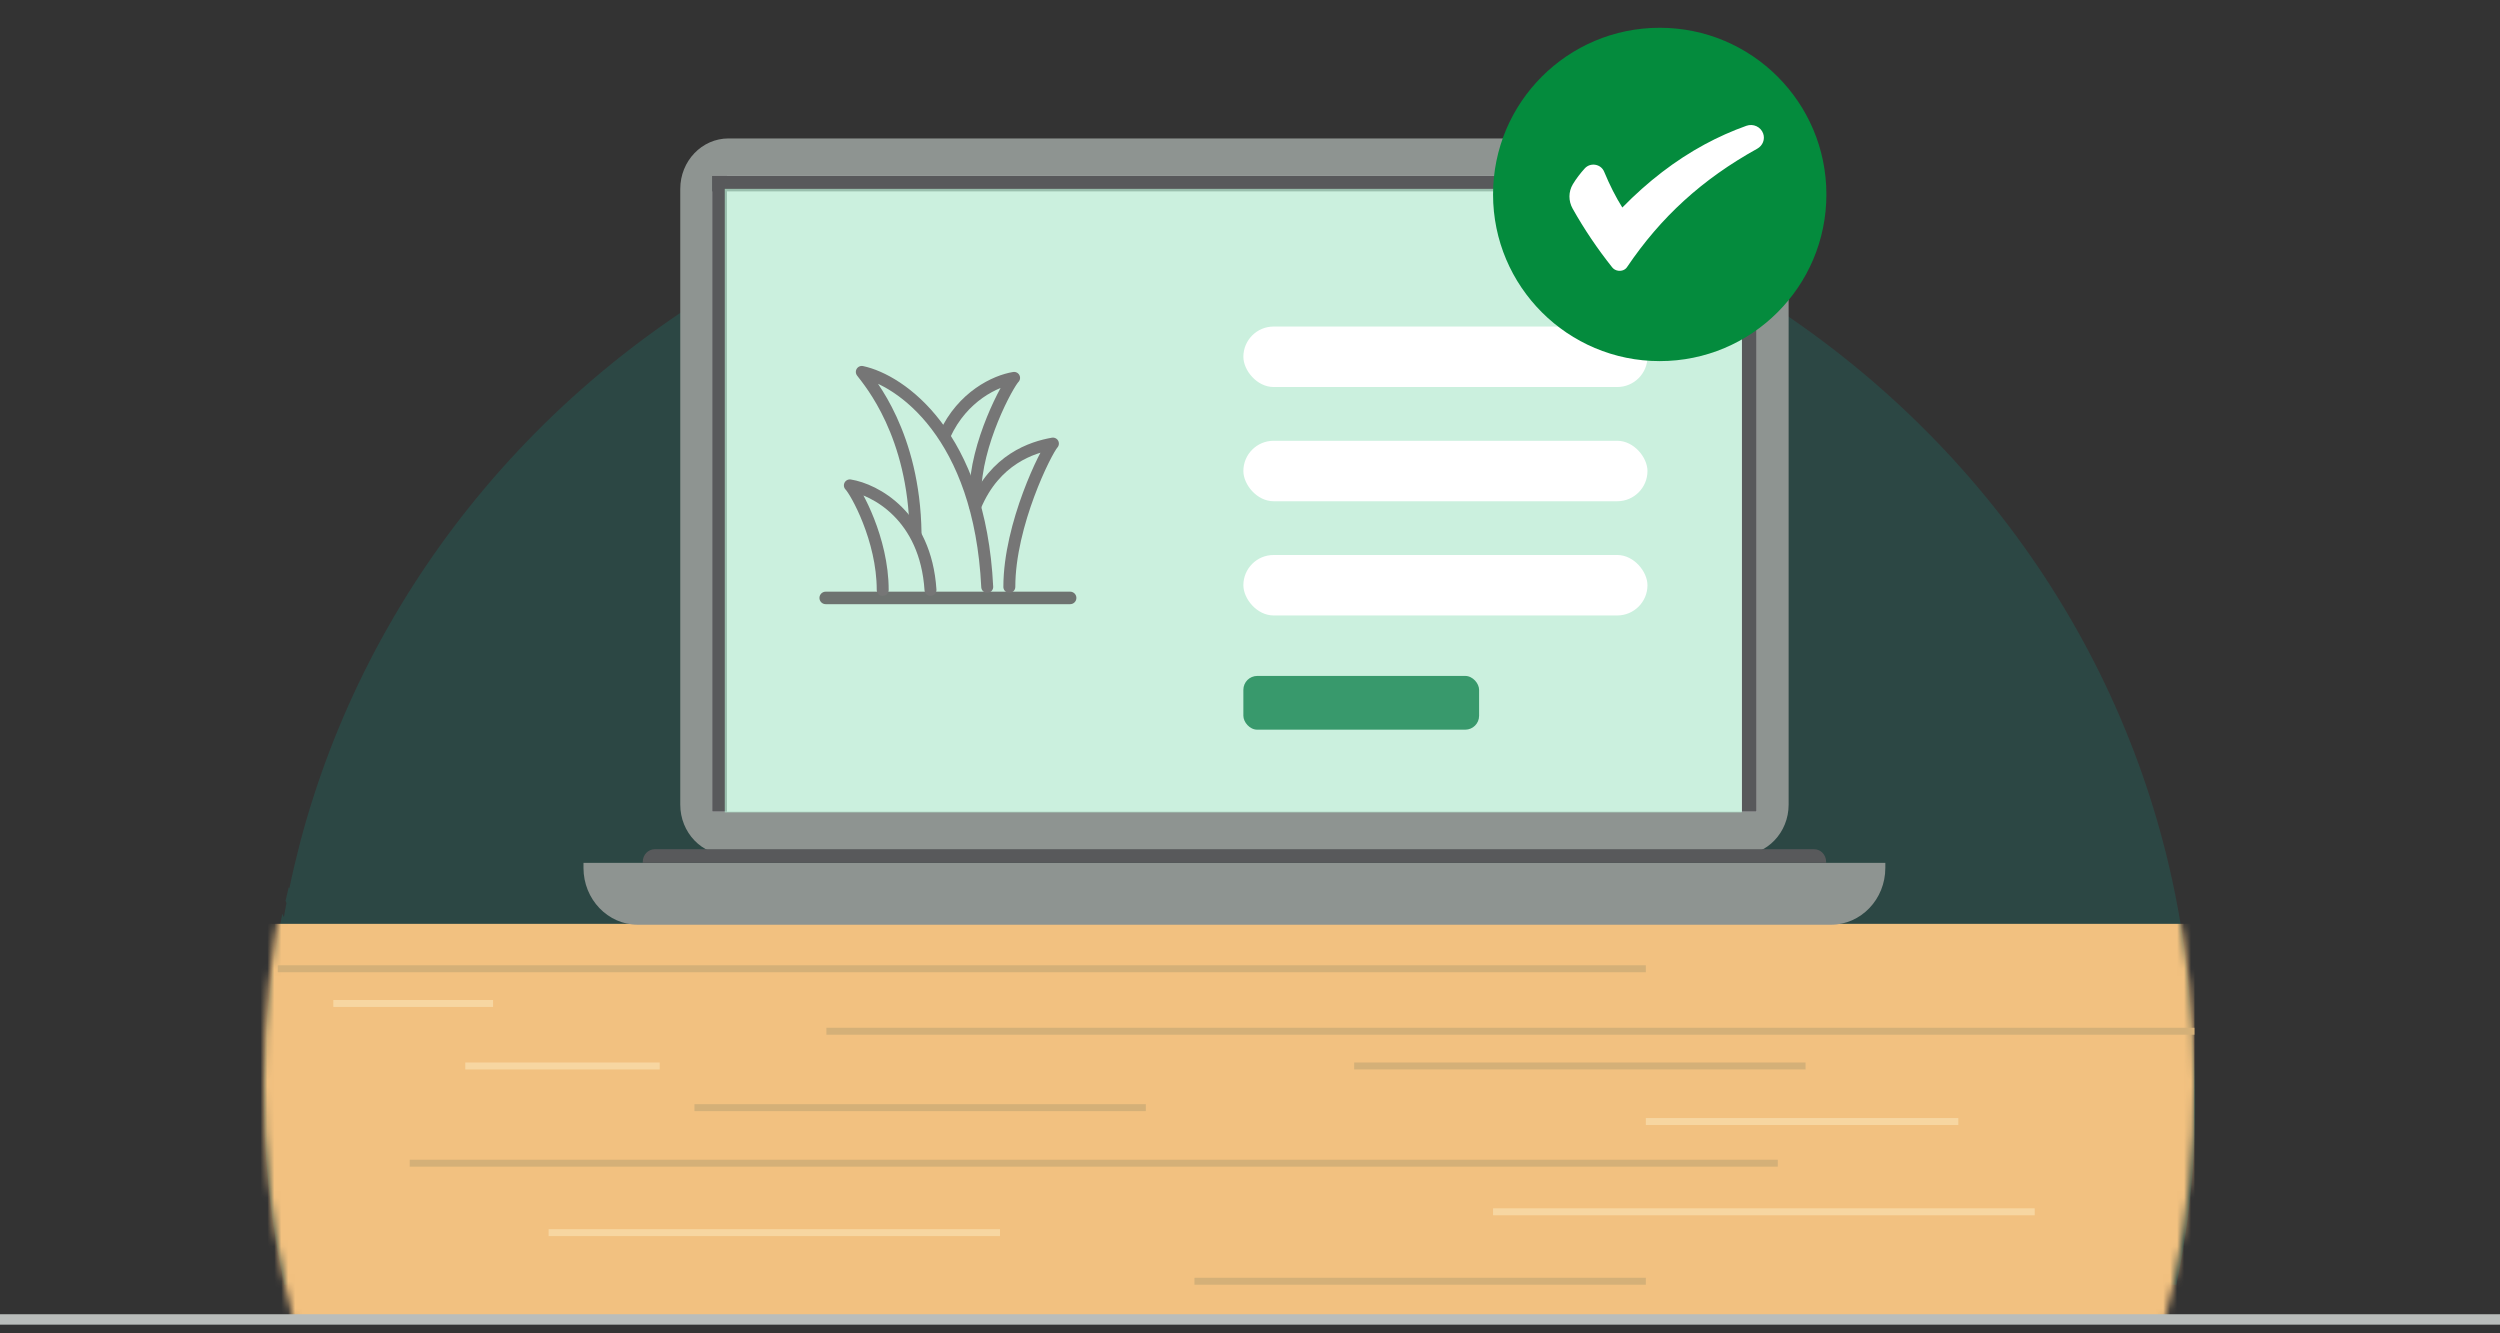 <svg width="360" height="192" viewBox="0 0 360 192" fill="none" xmlns="http://www.w3.org/2000/svg">
<rect x="0" y="0" width="360" height="192" fill="#333333" stroke="none"/>
<path fill-rule="evenodd" clip-rule="evenodd" d="M40.877 132.077C40.846 132.007 40.814 131.937 40.783 131.867C40.739 131.772 40.697 131.678 40.655 131.586C37.017 149.229 37.119 167.396 40.955 185H313.4C316.005 172.615 316.724 159.956 315.555 147.418C314.997 136.43 313.019 125.521 309.643 114.945C303.884 96.901 294.19 80.242 281.206 66.076C268.221 51.911 252.244 40.565 234.339 32.792C216.433 25.02 197.009 21 177.36 21C157.711 21 138.287 25.02 120.381 32.792C102.475 40.565 86.498 51.911 73.514 66.076C60.529 80.242 50.835 96.901 45.076 114.945C43.712 119.217 42.577 123.544 41.671 127.909C41.638 127.867 41.604 127.826 41.57 127.785C41.42 128.392 41.271 129.031 41.121 129.718C41.165 129.823 41.209 129.927 41.25 130.024C41.12 130.708 40.996 131.392 40.877 132.077Z" fill="#00C5B1" fill-opacity="0.14"/>
<g clip-path="url(#clip0_1572_3165)">
<mask id="mask0_1572_3165" style="mask-type:alpha" maskUnits="userSpaceOnUse" x="38" y="17" width="278" height="278">
<circle cx="177" cy="156" r="139" fill="#D9D9D9"/>
</mask>
<g mask="url(#mask0_1572_3165)">
<rect x="37" y="131" width="279" height="59" fill="#F2C180"/>
</g>
<line x1="40" y1="139.5" x2="237" y2="139.5" stroke="#D4B078"/>
<line x1="119" y1="148.5" x2="316" y2="148.5" stroke="#D4B078"/>
<line x1="100" y1="159.5" x2="165" y2="159.5" stroke="#D4B078"/>
<line x1="48" y1="144.5" x2="71" y2="144.5" stroke="#F7D6A1"/>
<line x1="67" y1="153.5" x2="95" y2="153.5" stroke="#F7D6A1"/>
<line x1="195" y1="153.5" x2="260" y2="153.5" stroke="#D4B078"/>
<line x1="237" y1="161.5" x2="282" y2="161.5" stroke="#F7D6A1"/>
<line y1="-0.5" x2="197" y2="-0.5" transform="matrix(-1 0 0 1 256 168)" stroke="#D4B078"/>
<line y1="-0.5" x2="78" y2="-0.5" transform="matrix(-1 0 0 1 293 175)" stroke="#F7D6A1"/>
<line y1="-0.5" x2="65" y2="-0.5" transform="matrix(-1 0 0 1 237 185)" stroke="#D4B078"/>
<line y1="-0.5" x2="65" y2="-0.5" transform="matrix(-1 0 0 1 144 178)" stroke="#F7D6A1"/>
</g>
<path d="M250.615 19.935H104.905C101.068 19.935 97.958 23.187 97.958 27.198V115.878C97.958 119.889 101.068 123.141 104.905 123.141H250.615C254.452 123.141 257.562 119.889 257.562 115.878V27.198C257.562 23.187 254.452 19.935 250.615 19.935Z" fill="#8E9491"/>
<path d="M252.958 25.328H102.551V116.884H252.958V25.328Z" fill="white"/>
<path d="M104.685 25.328H102.551V116.884H104.685V25.328Z" fill="#58595B"/>
<path d="M252.959 25.328H250.824V116.884H252.959V25.328Z" fill="#58595B"/>
<path d="M102.551 25.328V27.559L252.958 27.559V25.328L102.551 25.328Z" fill="#58595B"/>
<path d="M84.022 124.257H271.487V124.979C271.487 129.496 267.983 133.161 263.662 133.161H91.848C87.527 133.161 84.022 129.496 84.022 124.979V124.257Z" fill="#8E9491"/>
<path d="M94.286 122.288H261.234C262.186 122.288 262.961 123.097 262.961 124.093V124.257H92.559V124.093C92.559 123.097 93.334 122.288 94.286 122.288Z" fill="#58595B"/>
<rect x="104.367" y="27.194" width="146.447" height="89.793" fill="#B5EAD0" fill-opacity="0.7"/>
<rect x="179.045" y="47.024" width="58.191" height="8.707" rx="4.354" fill="white"/>
<rect x="179.045" y="63.472" width="58.191" height="8.707" rx="4.354" fill="white"/>
<rect x="179.045" y="79.919" width="58.191" height="8.707" rx="4.354" fill="white"/>
<rect x="179.045" y="97.334" width="33.945" height="7.74" rx="2" fill="#38996C"/>
<circle cx="239" cy="28" r="24" fill="#048B3D"/>
<g clip-path="url(#clip1_1572_3165)">
<path d="M245.46 20.801C241.263 23.074 237.281 26.128 233.616 29.883C232.678 28.391 231.818 26.7 230.994 24.719C230.531 23.606 229.024 23.35 228.206 24.25C227.59 24.927 226.969 25.728 226.487 26.535C225.842 27.613 225.844 28.943 226.458 30.038C228.11 32.981 230.024 35.824 232.163 38.509C232.372 38.771 232.683 38.941 233.038 38.988C233.541 39.054 234.03 38.854 234.283 38.477C239.158 31.257 245.106 25.812 253.047 21.41C253.833 20.974 254.194 20.06 253.897 19.228C253.555 18.268 252.468 17.761 251.486 18.112C249.415 18.852 247.402 19.749 245.46 20.801L245.46 20.801Z" fill="white"/>
</g>
<line x1="118.9" y1="86.1" x2="154.1" y2="86.1" stroke="#6E7370" stroke-width="1.8" stroke-linecap="round"/>
<path d="M0 190H360" stroke="#B9BDBB" stroke-width="1.5"/>
<path d="M127.11 84.945C127.11 77.635 123.24 70.755 122.38 69.895C125.963 70.468 133.302 74.281 133.99 84.945" stroke="#767676" stroke-width="1.72" stroke-linecap="round" stroke-linejoin="round"/>
<path d="M140.44 71.185C140.44 63.875 145.17 55.275 146.03 54.415C143.36 54.842 138.606 57.068 136.071 62.585" stroke="#767676" stroke-width="1.72" stroke-linecap="round" stroke-linejoin="round"/>
<path d="M145.345 84.515C145.345 75.518 150.655 64.933 151.62 63.875C148.623 64.401 143.286 66.114 140.44 72.905" stroke="#767676" stroke-width="1.72" stroke-linecap="round" stroke-linejoin="round"/>
<path d="M142.16 84.515C141.09 62.578 129.674 54.734 124.1 53.555C125.254 55.081 131.637 62.503 131.84 76.775" stroke="#767676" stroke-width="1.72" stroke-linecap="round" stroke-linejoin="round"/>
<defs>
<clipPath id="clip0_1572_3165">
<rect width="284.61" height="59.01" fill="white" transform="translate(35 133)"/>
</clipPath>
<clipPath id="clip1_1572_3165">
<rect width="28" height="21" fill="white" transform="translate(226 18)"/>
</clipPath>
</defs>
</svg>
